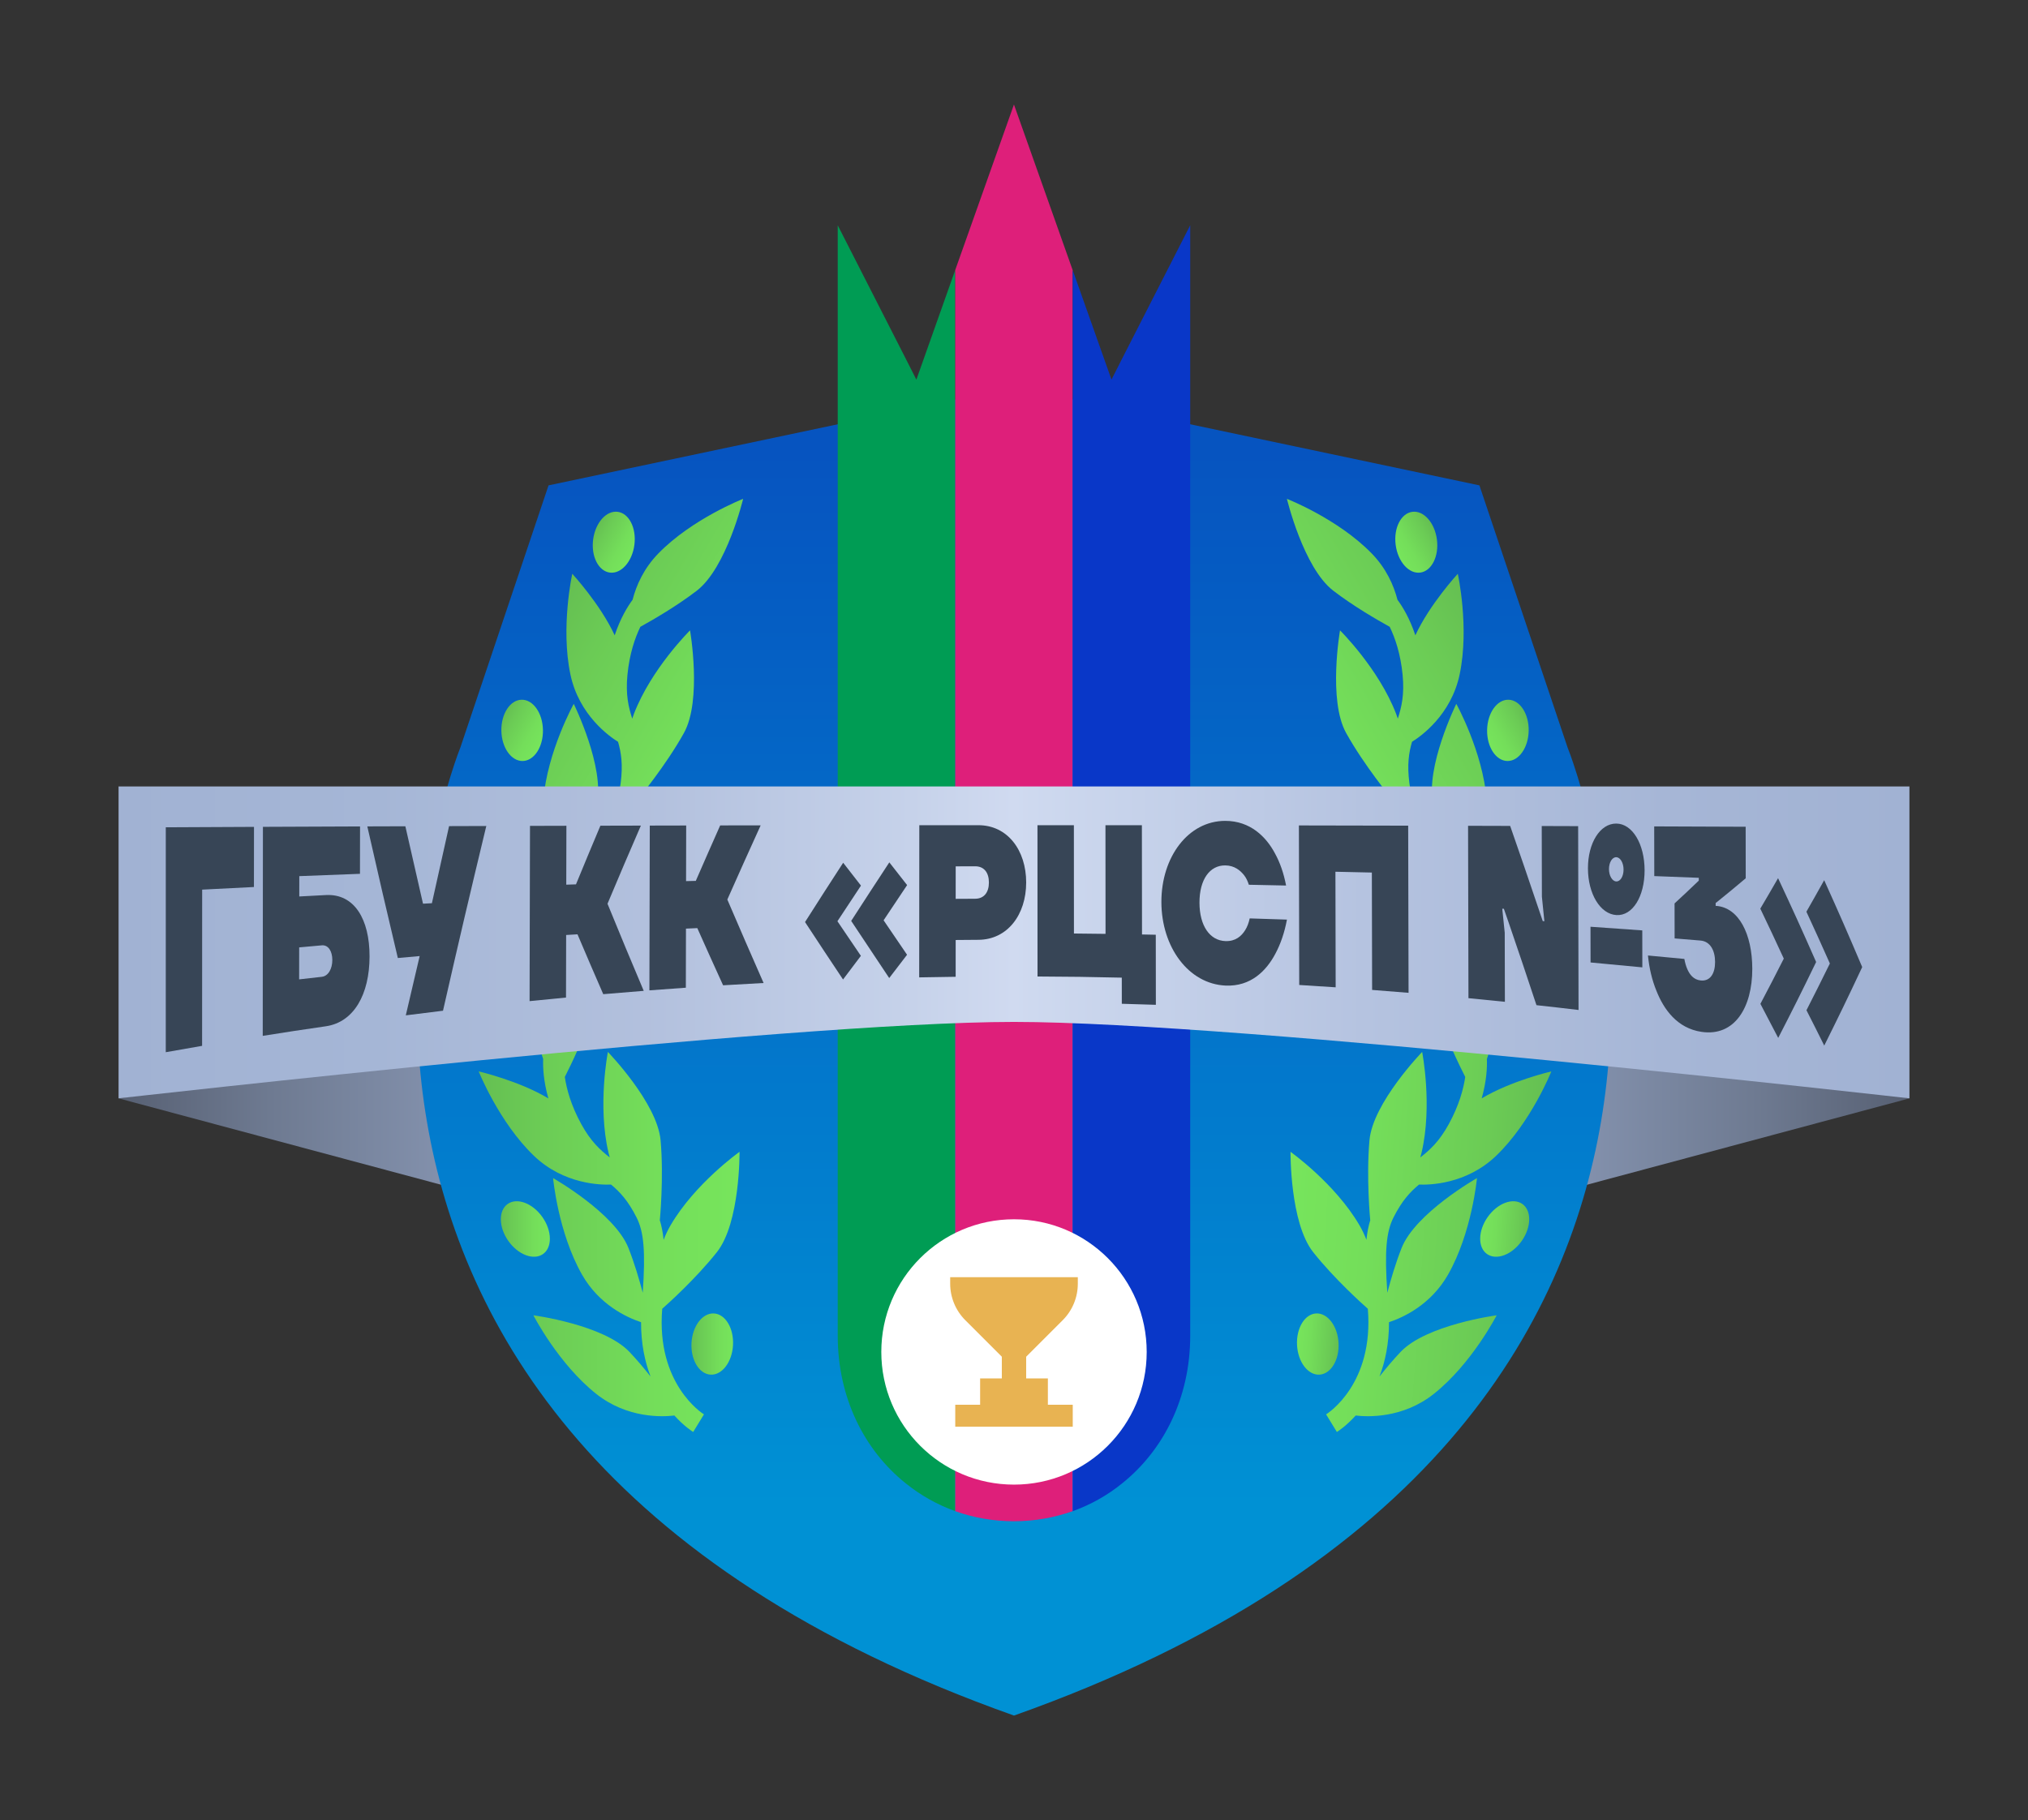 <?xml version="1.0" encoding="utf-8"?>
<!-- Generator: Adobe Illustrator 26.1.0, SVG Export Plug-In . SVG Version: 6.00 Build 0)  -->
<svg version="1.1" id="Слой_1" xmlns="http://www.w3.org/2000/svg" xmlns:xlink="http://www.w3.org/1999/xlink" x="0px" y="0px"
	 viewBox="0 0 1016 912" style="enable-background:new 0 0 1016 912;" xml:space="preserve">
<rect x="0" y="0" width="1016" height="912" fill="#333333" stroke="none"/>
<style type="text/css">
	.st0{fill:url(#SVGID_1_);}
	.st1{fill:url(#SVGID_00000103947598046951200510000015312034845921136774_);}
	.st2{fill:url(#SVGID_00000181780511563181604440000010798523688526891959_);}
	.st3{fill:#009C54;}
	.st4{fill:#DE1F7A;}
	.st5{fill:#0937C8;}
	.st6{fill:url(#SVGID_00000152251926936919288960000002972551500090738867_);}
	.st7{fill:url(#SVGID_00000170987786157572881880000017958071089856607674_);}
	.st8{fill:url(#SVGID_00000016776329404328350460000010867971378899564955_);}
	.st9{fill:url(#SVGID_00000055691205872329648950000012989941779135398052_);}
	.st10{fill:url(#SVGID_00000140692893118403195230000014349800330024956846_);}
	.st11{fill:url(#SVGID_00000129175370059322641850000000725027661722424736_);}
	.st12{fill:url(#SVGID_00000158716803089077500330000002754596051358606783_);}
	.st13{fill:url(#SVGID_00000166640874070755831500000015088537309344188344_);}
	.st14{fill:url(#SVGID_00000129909116027751265510000017709225351951987123_);}
	.st15{fill:url(#SVGID_00000090277582530265142590000008117280156562619557_);}
	.st16{fill:url(#SVGID_00000082333140387796141500000008210730752406010025_);}
	.st17{fill:url(#SVGID_00000058588431460383283280000007340920025499125399_);}
	.st18{fill:url(#SVGID_00000062895163078282913080000002400789216629535128_);}
	.st19{fill:url(#SVGID_00000092418538948357086560000016055382118237947531_);}
	.st20{fill:url(#SVGID_00000169530972568977108780000018195981899428102026_);}
	.st21{fill:url(#SVGID_00000103252685198842426290000007303336726156980144_);}
	.st22{fill:#FFFFFF;}
	.st23{fill:url(#SVGID_00000129171948714083270650000003744982699474341009_);}
	.st24{fill:#374556;}
	.st25{fill:#E8B352;}
</style>
<g>
	<g>
		<linearGradient id="SVGID_1_" gradientUnits="userSpaceOnUse" x1="59.403" y1="578.461" x2="495.428" y2="578.461">
			<stop  offset="0" style="stop-color:#576073"/>
			<stop  offset="0.174" style="stop-color:#6E7A91"/>
			<stop  offset="0.385" style="stop-color:#8492AE"/>
			<stop  offset="0.595" style="stop-color:#94A4C2"/>
			<stop  offset="0.801" style="stop-color:#9EAECF"/>
			<stop  offset="1" style="stop-color:#A1B2D3"/>
		</linearGradient>
		<polygon class="st0" points="59.4,550.36 495.43,667.18 495.43,489.75 		"/>
		
			<linearGradient id="SVGID_00000086688948451491285150000000640290025665319832_" gradientUnits="userSpaceOnUse" x1="1109.993" y1="566.439" x2="1546.02" y2="566.439" gradientTransform="matrix(-1 0 0 1 2066.591 0)">
			<stop  offset="0" style="stop-color:#576073"/>
			<stop  offset="0.174" style="stop-color:#6E7A91"/>
			<stop  offset="0.385" style="stop-color:#8492AE"/>
			<stop  offset="0.595" style="stop-color:#94A4C2"/>
			<stop  offset="0.801" style="stop-color:#9EAECF"/>
			<stop  offset="1" style="stop-color:#A1B2D3"/>
		</linearGradient>
		<polygon style="fill:url(#SVGID_00000086688948451491285150000000640290025665319832_);" points="956.6,550.36 520.57,667.18 
			520.57,465.7 		"/>
	</g>
	
		<linearGradient id="SVGID_00000054958918910848604110000003956800395580869301_" gradientUnits="userSpaceOnUse" x1="507.99" y1="226.473" x2="507.99" y2="754.55">
		<stop  offset="0" style="stop-color:#0654C0"/>
		<stop  offset="1" style="stop-color:#0091D4"/>
	</linearGradient>
	<path style="fill:url(#SVGID_00000054958918910848604110000003956800395580869301_);" d="M785.3,374.44l-44.13-131.23
		l-233.18-49.27l-233.18,49.27l-44.13,131.23c0,0-137.29,338.17,277.31,485.19C922.59,712.61,785.3,374.44,785.3,374.44z"/>
	<g>
		<path class="st3" d="M478.56,135.3v621.91c-9.05-3.26-17.41-7.97-24.87-13.99c-20.71-16.59-34-42.9-34-73.92V112.88l34,66.69
			l5.4,10.65L478.56,135.3z"/>
		<path class="st4" d="M537.4,135.38v621.83c-9.21,3.26-19.12,5.05-29.42,5.05c-10.3,0-20.21-1.75-29.42-5.05V135.3l29.42-82.93
			L537.4,135.38z"/>
		<path class="st5" d="M596.28,112.88v556.43c0,31.01-13.33,57.32-34.04,73.92c-7.38,6.02-15.78,10.73-24.83,13.99V135.38
			l19.43,54.83l5.4-10.65L596.28,112.88z"/>
	</g>
	<g>
		<g>
			
				<linearGradient id="SVGID_00000030475394345447742280000002052712555060566959_" gradientUnits="userSpaceOnUse" x1="239.816" y1="587.597" x2="370.505" y2="587.597">
				<stop  offset="0" style="stop-color:#65BF52"/>
				<stop  offset="0.224" style="stop-color:#6BCB55"/>
				<stop  offset="0.682" style="stop-color:#74DE5A"/>
				<stop  offset="1" style="stop-color:#77E55C"/>
			</linearGradient>
			<path style="fill:url(#SVGID_00000030475394345447742280000002052712555060566959_);" d="M347.28,717.53l5.39-8.82
				c-0.98-0.61-23.97-15.37-20.91-52.81c0-0.04,0.01-0.07,0.01-0.11c2.44-2.15,16.71-14.91,27.38-28.36
				c11.71-14.76,11.35-50.28,11.35-50.28s-22.28,15.81-34.52,36.76c-1.43,2.45-2.58,4.9-3.51,7.33c-0.4-3.8-1.05-7.05-1.96-9.98
				c0.04,0.02,0.07,0.03,0.07,0.03s2.04-21.14,0.37-39.91c-1.67-18.77-26.4-44.27-26.4-44.27s-5.27,26.8,0.29,50.43
				c0.2,0.83,0.41,1.64,0.64,2.43c-4.86-3.79-9.53-8.05-14.28-16.72c-5.13-9.36-7.34-17.52-8.23-23.62
				c3.48-6.86,9.29-19.01,13.2-30.86c5.9-17.89-6.69-51.11-6.69-51.11s-15.46,22.52-19.72,46.41c-1.85,10.4-0.15,19.54,2.36,26.56
				c-0.17,4.23,0.15,11.11,2.61,19.76c-14.7-8.85-34.91-13.54-34.91-13.54s10.11,25.38,27.58,42.21
				c15.08,14.53,33.85,14.71,38.72,14.49c4.42,3.67,8.51,8.05,12.75,16.41c0,0,0,0,0,0c3.69,7.28,4.56,16.91,3.14,37.8
				c-1.8-6.81-4.2-14.89-7.14-22.37c-6.88-17.54-37.78-35.07-37.78-35.07s2.48,27.2,14.46,48.31c8.6,15.15,22.46,21.51,29.61,23.89
				c-0.02,10.8,1.92,19.81,4.76,27.2c-3.24-4.09-6.83-8.36-10.54-12.28c-12.94-13.69-48.16-18.38-48.16-18.38
				s12.48,24.3,31.49,39.39c15.61,12.4,33.32,11.53,39.14,10.83C342.7,714.66,346.84,717.26,347.28,717.53z"/>
			
				<linearGradient id="SVGID_00000091735794990812568580000016266978483898349724_" gradientUnits="userSpaceOnUse" x1="236.511" y1="512.062" x2="259.709" y2="512.062">
				<stop  offset="0" style="stop-color:#65BF52"/>
				<stop  offset="0.224" style="stop-color:#6BCB55"/>
				<stop  offset="0.682" style="stop-color:#74DE5A"/>
				<stop  offset="1" style="stop-color:#77E55C"/>
			</linearGradient>
			<path style="fill:url(#SVGID_00000091735794990812568580000016266978483898349724_);" d="M257.41,507.35
				c-3.83-7.56-11.1-11.59-16.23-8.99s-6.19,10.84-2.36,18.4c3.83,7.56,11.1,11.59,16.23,8.99
				C260.18,523.16,261.24,514.92,257.41,507.35z"/>
			
				<linearGradient id="SVGID_00000032618727809654024520000006395164452686707114_" gradientUnits="userSpaceOnUse" x1="250.916" y1="615.828" x2="275.479" y2="615.828">
				<stop  offset="0" style="stop-color:#65BF52"/>
				<stop  offset="0.224" style="stop-color:#6BCB55"/>
				<stop  offset="0.682" style="stop-color:#74DE5A"/>
				<stop  offset="1" style="stop-color:#77E55C"/>
			</linearGradient>
			<path style="fill:url(#SVGID_00000032618727809654024520000006395164452686707114_);" d="M271.71,609.82
				c-4.89-6.93-12.66-9.85-17.37-6.54c-4.7,3.32-4.55,11.62,0.34,18.55s12.66,9.85,17.37,6.54
				C276.75,625.05,276.6,616.75,271.71,609.82z"/>
			
				<linearGradient id="SVGID_00000000204686968747123300000007000015418955423403_" gradientUnits="userSpaceOnUse" x1="346.393" y1="673.472" x2="367.27" y2="673.472">
				<stop  offset="0" style="stop-color:#65BF52"/>
				<stop  offset="0.224" style="stop-color:#6BCB55"/>
				<stop  offset="0.682" style="stop-color:#74DE5A"/>
				<stop  offset="1" style="stop-color:#77E55C"/>
			</linearGradient>
			<path style="fill:url(#SVGID_00000000204686968747123300000007000015418955423403_);" d="M346.43,672.9
				c-0.46,8.47,3.82,15.59,9.56,15.9c5.75,0.32,10.78-6.29,11.24-14.76c0.46-8.47-3.82-15.59-9.56-15.9
				C351.93,657.83,346.89,664.44,346.43,672.9z"/>
		</g>
		<g>
			
				<linearGradient id="SVGID_00000131352489778351470660000013439133018685329588_" gradientUnits="userSpaceOnUse" x1="263.884" y1="754.185" x2="391.459" y2="754.185" gradientTransform="matrix(0.864 0.504 -0.504 0.864 410.389 -448.478)">
				<stop  offset="0" style="stop-color:#65BF52"/>
				<stop  offset="0.224" style="stop-color:#6BCB55"/>
				<stop  offset="0.682" style="stop-color:#74DE5A"/>
				<stop  offset="1" style="stop-color:#77E55C"/>
			</linearGradient>
			<path style="fill:url(#SVGID_00000131352489778351470660000013439133018685329588_);" d="M273.91,497.35l9.42-4.26
				c-0.47-1.06-11.17-26.19,12.42-55.42c0.02-0.03,0.05-0.06,0.07-0.09c3.23-0.41,22.2-2.93,38.59-8.05
				c17.98-5.62,37.67-35.19,37.67-35.19s-27.31,0.54-49.22,10.98c-2.56,1.22-4.89,2.6-7.02,4.08c1.81-3.37,3.1-6.42,3.99-9.36
				c0.02,0.04,0.04,0.07,0.04,0.07s13.58-16.33,22.75-32.79c9.17-16.46,3.08-51.46,3.08-51.46s-19.43,19.2-28.12,41.86
				c-0.3,0.8-0.58,1.59-0.84,2.37c-1.89-5.87-3.35-12.01-2.41-21.86c1.02-10.63,3.79-18.61,6.48-24.16
				c6.74-3.72,18.38-10.49,28.27-18.09c14.94-11.47,23.22-46.02,23.22-46.02s-25.45,9.93-42.41,27.29
				c-7.38,7.55-11.12,16.07-12.98,23.29c-2.52,3.4-6.13,9.27-8.96,17.8c-7.18-15.58-21.25-30.83-21.25-30.83s-5.92,26.67-0.94,50.42
				c4.3,20.49,19.71,31.2,23.87,33.76c1.59,5.52,2.51,11.44,1.31,20.74c0,0,0,0,0,0c-1.05,8.1-5.74,16.55-18.66,33.02
				c2.35-6.64,4.9-14.68,6.68-22.52c4.18-18.37-11.52-50.25-11.52-50.25s-13.25,23.89-15.22,48.08
				c-1.41,17.36,6.47,30.42,11.04,36.41c-6.09,8.92-9.56,17.46-11.36,25.17c-0.38-5.2-0.95-10.75-1.81-16.09
				c-3-18.6-29.48-42.28-29.48-42.28s-3.35,27.11,3.88,50.28c5.94,19.03,21.06,28.27,26.27,30.97
				C271.74,492.4,273.69,496.88,273.91,497.35z"/>
			
				<linearGradient id="SVGID_00000043443395070277704160000012416916258405249425_" gradientUnits="userSpaceOnUse" x1="262.572" y1="673.954" x2="285.184" y2="673.954" gradientTransform="matrix(0.864 0.504 -0.504 0.864 410.389 -448.478)">
				<stop  offset="0" style="stop-color:#65BF52"/>
				<stop  offset="0.224" style="stop-color:#6BCB55"/>
				<stop  offset="0.682" style="stop-color:#74DE5A"/>
				<stop  offset="1" style="stop-color:#77E55C"/>
			</linearGradient>
			<path style="fill:url(#SVGID_00000043443395070277704160000012416916258405249425_);" d="M317.82,273.02
				c1.09-8.41-2.66-15.82-8.37-16.56c-5.71-0.74-11.21,5.48-12.3,13.89c-1.09,8.41,2.66,15.82,8.37,16.56
				C311.22,287.65,316.73,281.43,317.82,273.02z"/>
			
				<linearGradient id="SVGID_00000088851675159680159640000018206028647973918118_" gradientUnits="userSpaceOnUse" x1="269.78" y1="778.517" x2="293.675" y2="778.517" gradientTransform="matrix(0.864 0.504 -0.504 0.864 410.389 -448.478)">
				<stop  offset="0" style="stop-color:#65BF52"/>
				<stop  offset="0.224" style="stop-color:#6BCB55"/>
				<stop  offset="0.682" style="stop-color:#74DE5A"/>
				<stop  offset="1" style="stop-color:#77E55C"/>
			</linearGradient>
			<path style="fill:url(#SVGID_00000088851675159680159640000018206028647973918118_);" d="M272.01,365.79
				c-0.15-8.48-4.93-15.27-10.68-15.17c-5.75,0.1-10.3,7.05-10.15,15.53c0.15,8.48,4.93,15.27,10.68,15.17
				C267.61,381.22,272.16,374.26,272.01,365.79z"/>
			
				<linearGradient id="SVGID_00000092447686765296612750000003586009121548594575_" gradientUnits="userSpaceOnUse" x1="360.62" y1="842.521" x2="381.649" y2="842.521" gradientTransform="matrix(0.864 0.504 -0.504 0.864 410.389 -448.478)">
				<stop  offset="0" style="stop-color:#65BF52"/>
				<stop  offset="0.224" style="stop-color:#6BCB55"/>
				<stop  offset="0.682" style="stop-color:#74DE5A"/>
				<stop  offset="1" style="stop-color:#77E55C"/>
			</linearGradient>
			<path style="fill:url(#SVGID_00000092447686765296612750000003586009121548594575_);" d="M298.31,459.97
				c-5.15,6.74-5.61,15.03-1.04,18.53c4.57,3.49,12.45,0.86,17.6-5.88c5.15-6.74,5.61-15.03,1.04-18.53
				C311.33,450.6,303.45,453.23,298.31,459.97z"/>
		</g>
	</g>
	<g>
		<g>
			
				<linearGradient id="SVGID_00000045586006413654252920000000909832590820402845_" gradientUnits="userSpaceOnUse" x1="1297.849" y1="611.013" x2="1425.425" y2="611.013" gradientTransform="matrix(-0.998 -0.069 -0.069 0.998 2110.447 73.329)">
				<stop  offset="0" style="stop-color:#65BF52"/>
				<stop  offset="0.224" style="stop-color:#6BCB55"/>
				<stop  offset="0.682" style="stop-color:#74DE5A"/>
				<stop  offset="1" style="stop-color:#77E55C"/>
			</linearGradient>
			<path style="fill:url(#SVGID_00000045586006413654252920000000909832590820402845_);" d="M669.75,717.53l-5.39-8.82
				c0.98-0.61,23.97-15.37,20.91-52.81c0-0.04-0.01-0.07-0.01-0.11c-2.44-2.15-16.71-14.91-27.38-28.36
				c-11.71-14.76-11.35-50.28-11.35-50.28s22.28,15.81,34.52,36.76c1.43,2.45,2.58,4.9,3.51,7.33c0.4-3.8,1.05-7.05,1.96-9.98
				c-0.04,0.02-0.07,0.03-0.07,0.03s-2.04-21.14-0.37-39.91c1.67-18.77,26.4-44.27,26.4-44.27s5.27,26.8-0.29,50.43
				c-0.2,0.83-0.41,1.64-0.64,2.43c4.86-3.79,9.53-8.05,14.28-16.72c5.13-9.36,7.34-17.52,8.23-23.62
				c-3.48-6.86-9.29-19.01-13.2-30.86c-5.9-17.89,6.69-51.11,6.69-51.11s15.46,22.52,19.72,46.41c1.85,10.4,0.15,19.54-2.36,26.56
				c0.17,4.23-0.15,11.11-2.61,19.76c14.7-8.85,34.91-13.54,34.91-13.54s-10.11,25.38-27.58,42.21
				c-15.08,14.53-33.85,14.71-38.72,14.49c-4.42,3.67-8.51,8.05-12.75,16.41c0,0,0,0,0,0c-3.69,7.28-4.56,16.91-3.14,37.8
				c1.8-6.81,4.2-14.89,7.14-22.37c6.88-17.54,37.78-35.07,37.78-35.07s-2.48,27.2-14.46,48.31c-8.6,15.15-22.46,21.51-29.61,23.89
				c0.02,10.8-1.92,19.81-4.76,27.2c3.24-4.09,6.83-8.36,10.54-12.28c12.94-13.69,48.16-18.38,48.16-18.38s-12.48,24.3-31.49,39.39
				c-15.61,12.4-33.32,11.53-39.14,10.83C674.33,714.66,670.19,717.26,669.75,717.53z"/>
			
				<linearGradient id="SVGID_00000180351250885559651840000005477912349066047671_" gradientUnits="userSpaceOnUse" x1="1296.538" y1="530.782" x2="1319.15" y2="530.782" gradientTransform="matrix(-0.998 -0.069 -0.069 0.998 2110.447 73.329)">
				<stop  offset="0" style="stop-color:#65BF52"/>
				<stop  offset="0.224" style="stop-color:#6BCB55"/>
				<stop  offset="0.682" style="stop-color:#74DE5A"/>
				<stop  offset="1" style="stop-color:#77E55C"/>
			</linearGradient>
			<path style="fill:url(#SVGID_00000180351250885559651840000005477912349066047671_);" d="M759.62,507.35
				c3.83-7.56,11.1-11.59,16.23-8.99s6.19,10.84,2.36,18.4c-3.83,7.56-11.1,11.59-16.23,8.99
				C756.85,523.16,755.79,514.92,759.62,507.35z"/>
			
				<linearGradient id="SVGID_00000069367226031807765620000002204147660338708629_" gradientUnits="userSpaceOnUse" x1="1303.745" y1="635.346" x2="1327.641" y2="635.346" gradientTransform="matrix(-0.998 -0.069 -0.069 0.998 2110.447 73.329)">
				<stop  offset="0" style="stop-color:#65BF52"/>
				<stop  offset="0.224" style="stop-color:#6BCB55"/>
				<stop  offset="0.682" style="stop-color:#74DE5A"/>
				<stop  offset="1" style="stop-color:#77E55C"/>
			</linearGradient>
			<path style="fill:url(#SVGID_00000069367226031807765620000002204147660338708629_);" d="M745.32,609.82
				c4.89-6.93,12.66-9.85,17.37-6.54c4.7,3.32,4.55,11.62-0.34,18.55c-4.89,6.93-12.66,9.85-17.37,6.54S740.43,616.75,745.32,609.82
				z"/>
			
				<linearGradient id="SVGID_00000143596315868717777590000006517760146802021292_" gradientUnits="userSpaceOnUse" x1="1394.586" y1="699.349" x2="1415.615" y2="699.349" gradientTransform="matrix(-0.998 -0.069 -0.069 0.998 2110.447 73.329)">
				<stop  offset="0" style="stop-color:#65BF52"/>
				<stop  offset="0.224" style="stop-color:#6BCB55"/>
				<stop  offset="0.682" style="stop-color:#74DE5A"/>
				<stop  offset="1" style="stop-color:#77E55C"/>
			</linearGradient>
			<path style="fill:url(#SVGID_00000143596315868717777590000006517760146802021292_);" d="M670.6,672.9
				c0.46,8.47-3.82,15.59-9.56,15.9c-5.75,0.32-10.78-6.29-11.24-14.76c-0.46-8.47,3.82-15.59,9.56-15.9
				C665.1,657.83,670.14,664.44,670.6,672.9z"/>
		</g>
		<g>
			
				<linearGradient id="SVGID_00000181782500124178392250000006188657738933881271_" gradientUnits="userSpaceOnUse" x1="1177.029" y1="221.706" x2="1304.605" y2="221.706" gradientTransform="matrix(-0.864 0.504 0.504 0.864 1663.696 -448.478)">
				<stop  offset="0" style="stop-color:#65BF52"/>
				<stop  offset="0.224" style="stop-color:#6BCB55"/>
				<stop  offset="0.682" style="stop-color:#74DE5A"/>
				<stop  offset="1" style="stop-color:#77E55C"/>
			</linearGradient>
			<path style="fill:url(#SVGID_00000181782500124178392250000006188657738933881271_);" d="M743.12,497.35l-9.42-4.26
				c0.47-1.06,11.17-26.19-12.42-55.42c-0.02-0.03-0.05-0.06-0.07-0.09c-3.23-0.41-22.2-2.93-38.59-8.05
				c-17.98-5.62-37.67-35.19-37.67-35.19s27.31,0.54,49.22,10.98c2.56,1.22,4.89,2.6,7.02,4.08c-1.81-3.37-3.1-6.42-3.99-9.36
				c-0.02,0.04-0.04,0.07-0.04,0.07s-13.58-16.33-22.75-32.79c-9.17-16.46-3.08-51.46-3.08-51.46s19.43,19.2,28.12,41.86
				c0.3,0.8,0.58,1.59,0.84,2.37c1.89-5.87,3.35-12.01,2.41-21.86c-1.02-10.63-3.79-18.61-6.48-24.16
				c-6.74-3.72-18.38-10.49-28.27-18.09c-14.94-11.47-23.22-46.02-23.22-46.02s25.45,9.93,42.41,27.29
				c7.38,7.55,11.12,16.07,12.98,23.29c2.52,3.4,6.13,9.27,8.96,17.8c7.18-15.58,21.25-30.83,21.25-30.83s5.92,26.67,0.94,50.42
				c-4.3,20.49-19.71,31.2-23.87,33.76c-1.59,5.52-2.51,11.44-1.31,20.74c0,0,0,0,0,0c1.05,8.1,5.74,16.55,18.66,33.02
				c-2.35-6.64-4.9-14.68-6.68-22.52c-4.18-18.37,11.52-50.25,11.52-50.25s13.25,23.89,15.22,48.08
				c1.41,17.36-6.47,30.42-11.04,36.41c6.09,8.92,9.56,17.46,11.36,25.17c0.38-5.2,0.95-10.75,1.81-16.09
				c3-18.6,29.48-42.28,29.48-42.28s3.35,27.11-3.88,50.28c-5.94,19.03-21.06,28.27-26.27,30.97
				C745.29,492.4,743.34,496.88,743.12,497.35z"/>
			
				<linearGradient id="SVGID_00000127021005860691573740000007282605802318945677_" gradientUnits="userSpaceOnUse" x1="1175.718" y1="141.476" x2="1198.33" y2="141.476" gradientTransform="matrix(-0.864 0.504 0.504 0.864 1663.696 -448.478)">
				<stop  offset="0" style="stop-color:#65BF52"/>
				<stop  offset="0.224" style="stop-color:#6BCB55"/>
				<stop  offset="0.682" style="stop-color:#74DE5A"/>
				<stop  offset="1" style="stop-color:#77E55C"/>
			</linearGradient>
			<path style="fill:url(#SVGID_00000127021005860691573740000007282605802318945677_);" d="M699.21,273.02
				c-1.09-8.41,2.66-15.82,8.37-16.56c5.71-0.74,11.21,5.48,12.3,13.89c1.09,8.41-2.66,15.82-8.37,16.56
				C705.8,287.65,700.3,281.43,699.21,273.02z"/>
			
				<linearGradient id="SVGID_00000056395690855558926320000006508475577297054376_" gradientUnits="userSpaceOnUse" x1="1182.926" y1="246.039" x2="1206.821" y2="246.039" gradientTransform="matrix(-0.864 0.504 0.504 0.864 1663.696 -448.478)">
				<stop  offset="0" style="stop-color:#65BF52"/>
				<stop  offset="0.224" style="stop-color:#6BCB55"/>
				<stop  offset="0.682" style="stop-color:#74DE5A"/>
				<stop  offset="1" style="stop-color:#77E55C"/>
			</linearGradient>
			<path style="fill:url(#SVGID_00000056395690855558926320000006508475577297054376_);" d="M745.02,365.79
				c0.15-8.48,4.93-15.27,10.68-15.17s10.3,7.05,10.15,15.53s-4.93,15.27-10.68,15.17S744.87,374.26,745.02,365.79z"/>
			
				<linearGradient id="SVGID_00000125592726959667300740000012243711881321615021_" gradientUnits="userSpaceOnUse" x1="1273.766" y1="310.043" x2="1294.795" y2="310.043" gradientTransform="matrix(-0.864 0.504 0.504 0.864 1663.696 -448.478)">
				<stop  offset="0" style="stop-color:#65BF52"/>
				<stop  offset="0.224" style="stop-color:#6BCB55"/>
				<stop  offset="0.682" style="stop-color:#74DE5A"/>
				<stop  offset="1" style="stop-color:#77E55C"/>
			</linearGradient>
			<path style="fill:url(#SVGID_00000125592726959667300740000012243711881321615021_);" d="M718.72,459.97
				c5.15,6.74,5.61,15.03,1.04,18.53s-12.45,0.86-17.6-5.88c-5.15-6.74-5.61-15.03-1.04-18.53
				C705.7,450.6,713.58,453.23,718.72,459.97z"/>
		</g>
	</g>
	<circle class="st22" cx="508" cy="677.43" r="66.48"/>
	
		<linearGradient id="SVGID_00000027580823750797582420000017695923791366835872_" gradientUnits="userSpaceOnUse" x1="59.403" y1="472.214" x2="956.597" y2="472.214">
		<stop  offset="0" style="stop-color:#A1B2D3"/>
		<stop  offset="0.144" style="stop-color:#A5B6D6"/>
		<stop  offset="0.293" style="stop-color:#B2C0DD"/>
		<stop  offset="0.443" style="stop-color:#C6D2EA"/>
		<stop  offset="0.5" style="stop-color:#D0DAF0"/>
		<stop  offset="0.51" style="stop-color:#CED9EF"/>
		<stop  offset="0.695" style="stop-color:#B5C3E0"/>
		<stop  offset="0.864" style="stop-color:#A6B6D6"/>
		<stop  offset="1" style="stop-color:#A1B2D3"/>
	</linearGradient>
	<path style="fill:url(#SVGID_00000027580823750797582420000017695923791366835872_);" d="M956.6,550.36c0,0-336.24-38.3-448.6-38.3
		c-112.36,0-448.6,38.3-448.6,38.3V394.07h897.2V550.36z"/>
	<g>
		<g>
			<g>
				<path class="st24" d="M83.06,414.54c17.68-0.09,26.52-0.13,44.19-0.21c-0.01,12.05-0.02,18.08-0.03,30.13
					c-10.38,0.51-15.56,0.77-25.94,1.31c-0.01,31.31-0.02,46.97-0.03,78.28c-7.28,1.25-10.92,1.89-18.2,3.19
					C83.06,482.16,83.06,459.63,83.06,414.54z"/>
				<path class="st24" d="M131.72,414.31c19.46-0.09,29.19-0.13,48.66-0.2c-0.02,9.5-0.02,14.24-0.04,23.74
					c-12.16,0.44-18.24,0.67-30.4,1.16c0,4.08-0.01,6.12-0.01,10.19c5.35-0.29,8.03-0.43,13.38-0.71
					c14.19-0.74,21.87,12.07,21.83,30.79c-0.03,18.86-7.75,32.92-21.93,34.97c-12.64,1.83-18.95,2.79-31.58,4.8
					C131.66,477.15,131.68,456.21,131.72,414.31z M161.21,489.46c3.24-0.36,5.27-3.99,5.28-8.41c0.01-4.41-2.01-7.65-5.26-7.36
					c-4.54,0.4-6.81,0.6-11.35,1.02c-0.01,6.41-0.01,9.62-0.02,16.03C154.4,490.22,156.67,489.96,161.21,489.46z"/>
				<path class="st24" d="M203.08,414.03c3.54,15.7,5.31,23.45,8.84,38.79c1.78-0.1,2.68-0.14,4.46-0.24
					c3.44-15.62,5.16-23.34,8.6-38.63c7.46-0.02,11.19-0.04,18.65-0.06c-8.68,36.06-13.02,54.53-21.69,92.56
					c-7.46,0.9-11.19,1.36-18.64,2.32c2.78-11.99,4.17-17.93,6.95-29.71c-4.38,0.38-6.57,0.58-10.94,0.98
					c-6.11-25.84-9.17-39.01-15.29-65.95C191.64,414.07,195.45,414.06,203.08,414.03z"/>
				<path class="st24" d="M265.52,413.83c7.3-0.02,10.95-0.03,18.24-0.05c-0.03,11.8-0.04,17.7-0.07,29.51
					c1.95-0.07,2.92-0.1,4.87-0.16c4.89-11.9,7.34-17.78,12.23-29.39c8.11-0.02,12.17-0.03,20.28-0.05
					c-6.69,15.42-10.03,23.24-16.72,39.16c7.26,17.75,10.89,26.47,18.15,43.64c-8.11,0.63-12.17,0.97-20.28,1.67
					c-5.16-11.85-7.75-17.85-12.91-30c-2.27,0.13-3.41,0.2-5.68,0.34c-0.03,12.54-0.04,18.81-0.07,31.35
					c-7.3,0.69-10.95,1.05-18.25,1.79C265.4,466.51,265.44,448.95,265.52,413.83z"/>
				<path class="st24" d="M325.53,413.68c7.3-0.02,10.95-0.02,18.24-0.04c-0.02,11.15-0.04,16.72-0.06,27.87
					c1.95-0.05,2.92-0.07,4.87-0.12c4.89-11.22,7.34-16.78,12.22-27.79c8.11-0.01,12.17-0.02,20.28-0.03
					c-6.68,14.7-10.02,22.12-16.7,37.17c7.27,16.93,10.9,25.28,18.17,41.82c-8.12,0.43-12.18,0.66-20.29,1.15
					c-5.17-11.35-7.76-17.08-12.92-28.65c-2.27,0.1-3.41,0.15-5.68,0.25c-0.03,11.84-0.04,17.77-0.06,29.61
					c-7.3,0.5-10.95,0.77-18.26,1.33C325.42,463.24,325.46,446.72,325.53,413.68z"/>
				<path class="st24" d="M422.42,432.3c3.56,4.6,5.34,6.89,8.91,11.46c-4.72,7.1-7.07,10.67-11.79,17.85
					c4.7,6.96,7.05,10.43,11.75,17.34c-3.58,4.72-5.37,7.09-8.94,11.85c-7.62-11.43-11.42-17.17-19.04-28.78
					C410.95,450.01,414.78,444.08,422.42,432.3z M445.54,432.11c3.56,4.57,5.35,6.85,8.91,11.39c-4.71,7.03-7.07,10.55-11.78,17.64
					c4.7,6.93,7.05,10.38,11.75,17.27c-3.58,4.65-5.36,6.99-8.94,11.67c-7.62-11.4-11.43-17.11-19.05-28.63
					C434.08,449.62,437.9,443.76,445.54,432.11z"/>
				<path class="st24" d="M460.56,413.5c11.84-0.01,17.76-0.01,29.61-0.01c14.6,0,23.93,12.56,23.93,28.69
					c0,16.13-9.34,28.66-23.95,28.74c-4.55,0.03-6.82,0.04-11.37,0.09c0,7.38-0.01,11.07-0.01,18.44
					c-7.31,0.09-10.96,0.15-18.27,0.29C460.52,459.25,460.53,444,460.56,413.5z M488.53,450.34c4.54-0.02,6.9-3.27,6.9-8.15
					c0-4.87-2.35-8.12-6.9-8.11c-3.89,0.01-5.84,0.01-9.74,0.03c0,6.51,0,9.77-0.01,16.28
					C482.68,450.37,484.63,450.36,488.53,450.34z"/>
				<path class="st24" d="M519.76,413.49c7.3,0,10.95,0,18.24,0c0.01,21.71,0.02,32.56,0.03,54.27c6.33,0.06,9.5,0.09,15.83,0.18
					c-0.02-21.78-0.03-32.66-0.04-54.44c7.3,0,10.95,0.01,18.25,0.01c0.02,21.89,0.03,32.84,0.06,54.73
					c2.76,0.05,4.14,0.08,6.9,0.14c0.02,14.05,0.02,21.07,0.04,35.11c-6.82-0.24-10.23-0.34-17.06-0.52c0-5.24-0.01-7.86-0.01-13.09
					c-16.89-0.38-25.33-0.5-42.22-0.58C519.77,458.98,519.76,443.81,519.76,413.49z"/>
				<path class="st24" d="M613.83,411.32c12.65,0,20.53,8.11,24.85,16.19c2.6,4.67,4.48,10.16,5.63,16.21
					c-7.46-0.17-11.2-0.25-18.66-0.39c-0.57-1.81-1.3-3.39-2.36-4.75c-1.87-2.38-4.79-4.89-9.42-4.94
					c-7.79-0.1-12.97,7.05-12.95,18.68c0.02,11.63,5.22,18.98,13.01,19.24c5.11,0.17,8.03-2.52,9.89-5.49
					c1.05-1.65,1.78-3.65,2.26-5.88c7.47,0.22,11.2,0.34,18.66,0.6c-1.2,6.44-3.14,12.15-5.81,17.13
					c-4.45,8.4-12.22,16.51-24.97,15.93c-18.59-0.85-32.1-19.37-32.12-41.89C581.81,429.45,595.26,411.32,613.83,411.32z"/>
				<path class="st24" d="M650.73,413.61c21.9,0.04,32.85,0.06,54.75,0.11c0.08,33.5,0.12,50.26,0.19,83.76
					c-7.3-0.61-10.95-0.9-18.26-1.45c-0.05-23.53-0.08-35.29-0.13-58.82c-7.3-0.17-10.95-0.25-18.25-0.4
					c0.05,23.17,0.07,34.75,0.12,57.91c-7.31-0.49-10.96-0.73-18.26-1.17C650.82,461.58,650.79,445.59,650.73,413.61z"/>
				<path class="st24" d="M735.48,413.79c8.43,0.02,12.65,0.03,21.09,0.06c5.55,15.93,8.33,24.02,13.88,40.48
					c0.98,2.88,1.47,4.32,2.45,7.21c0.33,0.02,0.49,0.03,0.81,0.05c-0.5-4.93-0.75-7.39-1.24-12.3
					c-0.03-14.15-0.05-21.23-0.08-35.39c7.3,0.02,10.95,0.03,18.24,0.06c0.08,36.85,0.12,55.27,0.2,92.12
					c-8.43-1-12.65-1.49-21.08-2.41c-5.55-16.77-8.33-25-13.88-41.23c-0.98-2.83-1.47-4.24-2.45-7.06
					c-0.33-0.02-0.49-0.02-0.81-0.04c0.5,4.8,0.75,7.2,1.24,12.02c0.03,13.85,0.05,20.77,0.08,34.62
					c-7.3-0.75-10.95-1.12-18.25-1.82C735.6,465.61,735.56,448.34,735.48,413.79z M809.68,412.67c8.11,0.01,14.21,10.19,14.24,23.38
					c0.02,13.19-6.03,22.97-14.14,22.47c-8.11-0.5-14.21-10.66-14.24-23.37C795.51,422.44,801.58,412.66,809.68,412.67z
					 M796.82,464.37c10.38,0.7,15.57,1.07,25.94,1.83c0.01,7.41,0.02,11.11,0.03,18.52c-10.38-1.02-15.56-1.51-25.94-2.45
					C796.84,475.11,796.83,471.53,796.82,464.37z M809.74,441.67c2.03,0.08,3.65-2.57,3.64-5.96c-0.01-3.38-1.64-6.14-3.66-6.18
					c-2.03-0.05-3.64,2.6-3.64,5.95C806.09,438.84,807.71,441.59,809.74,441.67z"/>
				<path class="st24" d="M843.84,480.5c0.33,1.87,0.82,3.61,1.47,5.09c1.22,2.81,3.17,5.3,6.65,5.69c4.86,0.55,7.28-3.5,7.27-9.27
					c-0.01-5.77-2.44-10.31-7.3-10.72c-5.19-0.44-7.78-0.65-12.97-1.07c-0.01-7.01-0.02-10.52-0.03-17.53
					c4.86-4.49,7.28-6.77,12.14-11.42c0-0.57,0-0.85,0-1.42c-8.92-0.36-13.38-0.53-22.3-0.86c-0.02-9.96-0.03-14.94-0.04-24.9
					c18.33,0.07,27.49,0.11,45.82,0.18c0.01,10.33,0.02,15.49,0.03,25.82c-5.67,4.78-8.5,7.12-14.17,11.7
					c-0.36,0.27-0.53,0.4-0.89,0.67c0,0.64,0,0.95,0,1.59c0.03-0.06,0.05-0.09,0.08-0.14c11.51,0.7,18.25,14.18,18.27,31.51
					c0.02,19.42-8.87,34.1-25.47,31.62c-12.15-1.81-18.89-11.27-22.55-20.56c-2.2-5.38-3.59-11.16-4.25-17.7
					C832.9,479.46,836.55,479.8,843.84,480.5z"/>
				<path class="st24" d="M893.66,480.34c-4.71-10.19-7.06-15.2-11.77-25.04c3.56-6.03,5.34-9.08,8.9-15.27
					c7.63,16.33,11.45,24.72,19.07,42.01c-7.6,15.66-11.4,23.26-19,38.04c-3.57-6.92-5.35-10.33-8.92-17.08
					C886.63,494.1,888.97,489.57,893.66,480.34z M916.74,482.78c-4.7-10.56-7.05-15.75-11.76-25.94c3.56-6.23,5.34-9.39,8.91-15.8
					c7.63,16.92,11.44,25.61,19.05,43.54c-7.61,16.21-11.42,24.06-19.02,39.34c-3.56-7.18-5.34-10.72-8.91-17.71
					C909.7,497,912.05,492.32,916.74,482.78z"/>
			</g>
		</g>
	</g>
	<path class="st25" d="M539.97,643.24v-3.27H508l-31.97,0v3.27c0,6.86,2.73,13.44,7.58,18.29l18.29,18.29v10.87h-10.87l0,13.19
		l-12.46,0v11.01H508h29.43v-11.01h-12.46v-13.19H514.1v-10.87l18.29-18.29C537.25,656.68,539.97,650.1,539.97,643.24z"/>
</g>
</svg>
